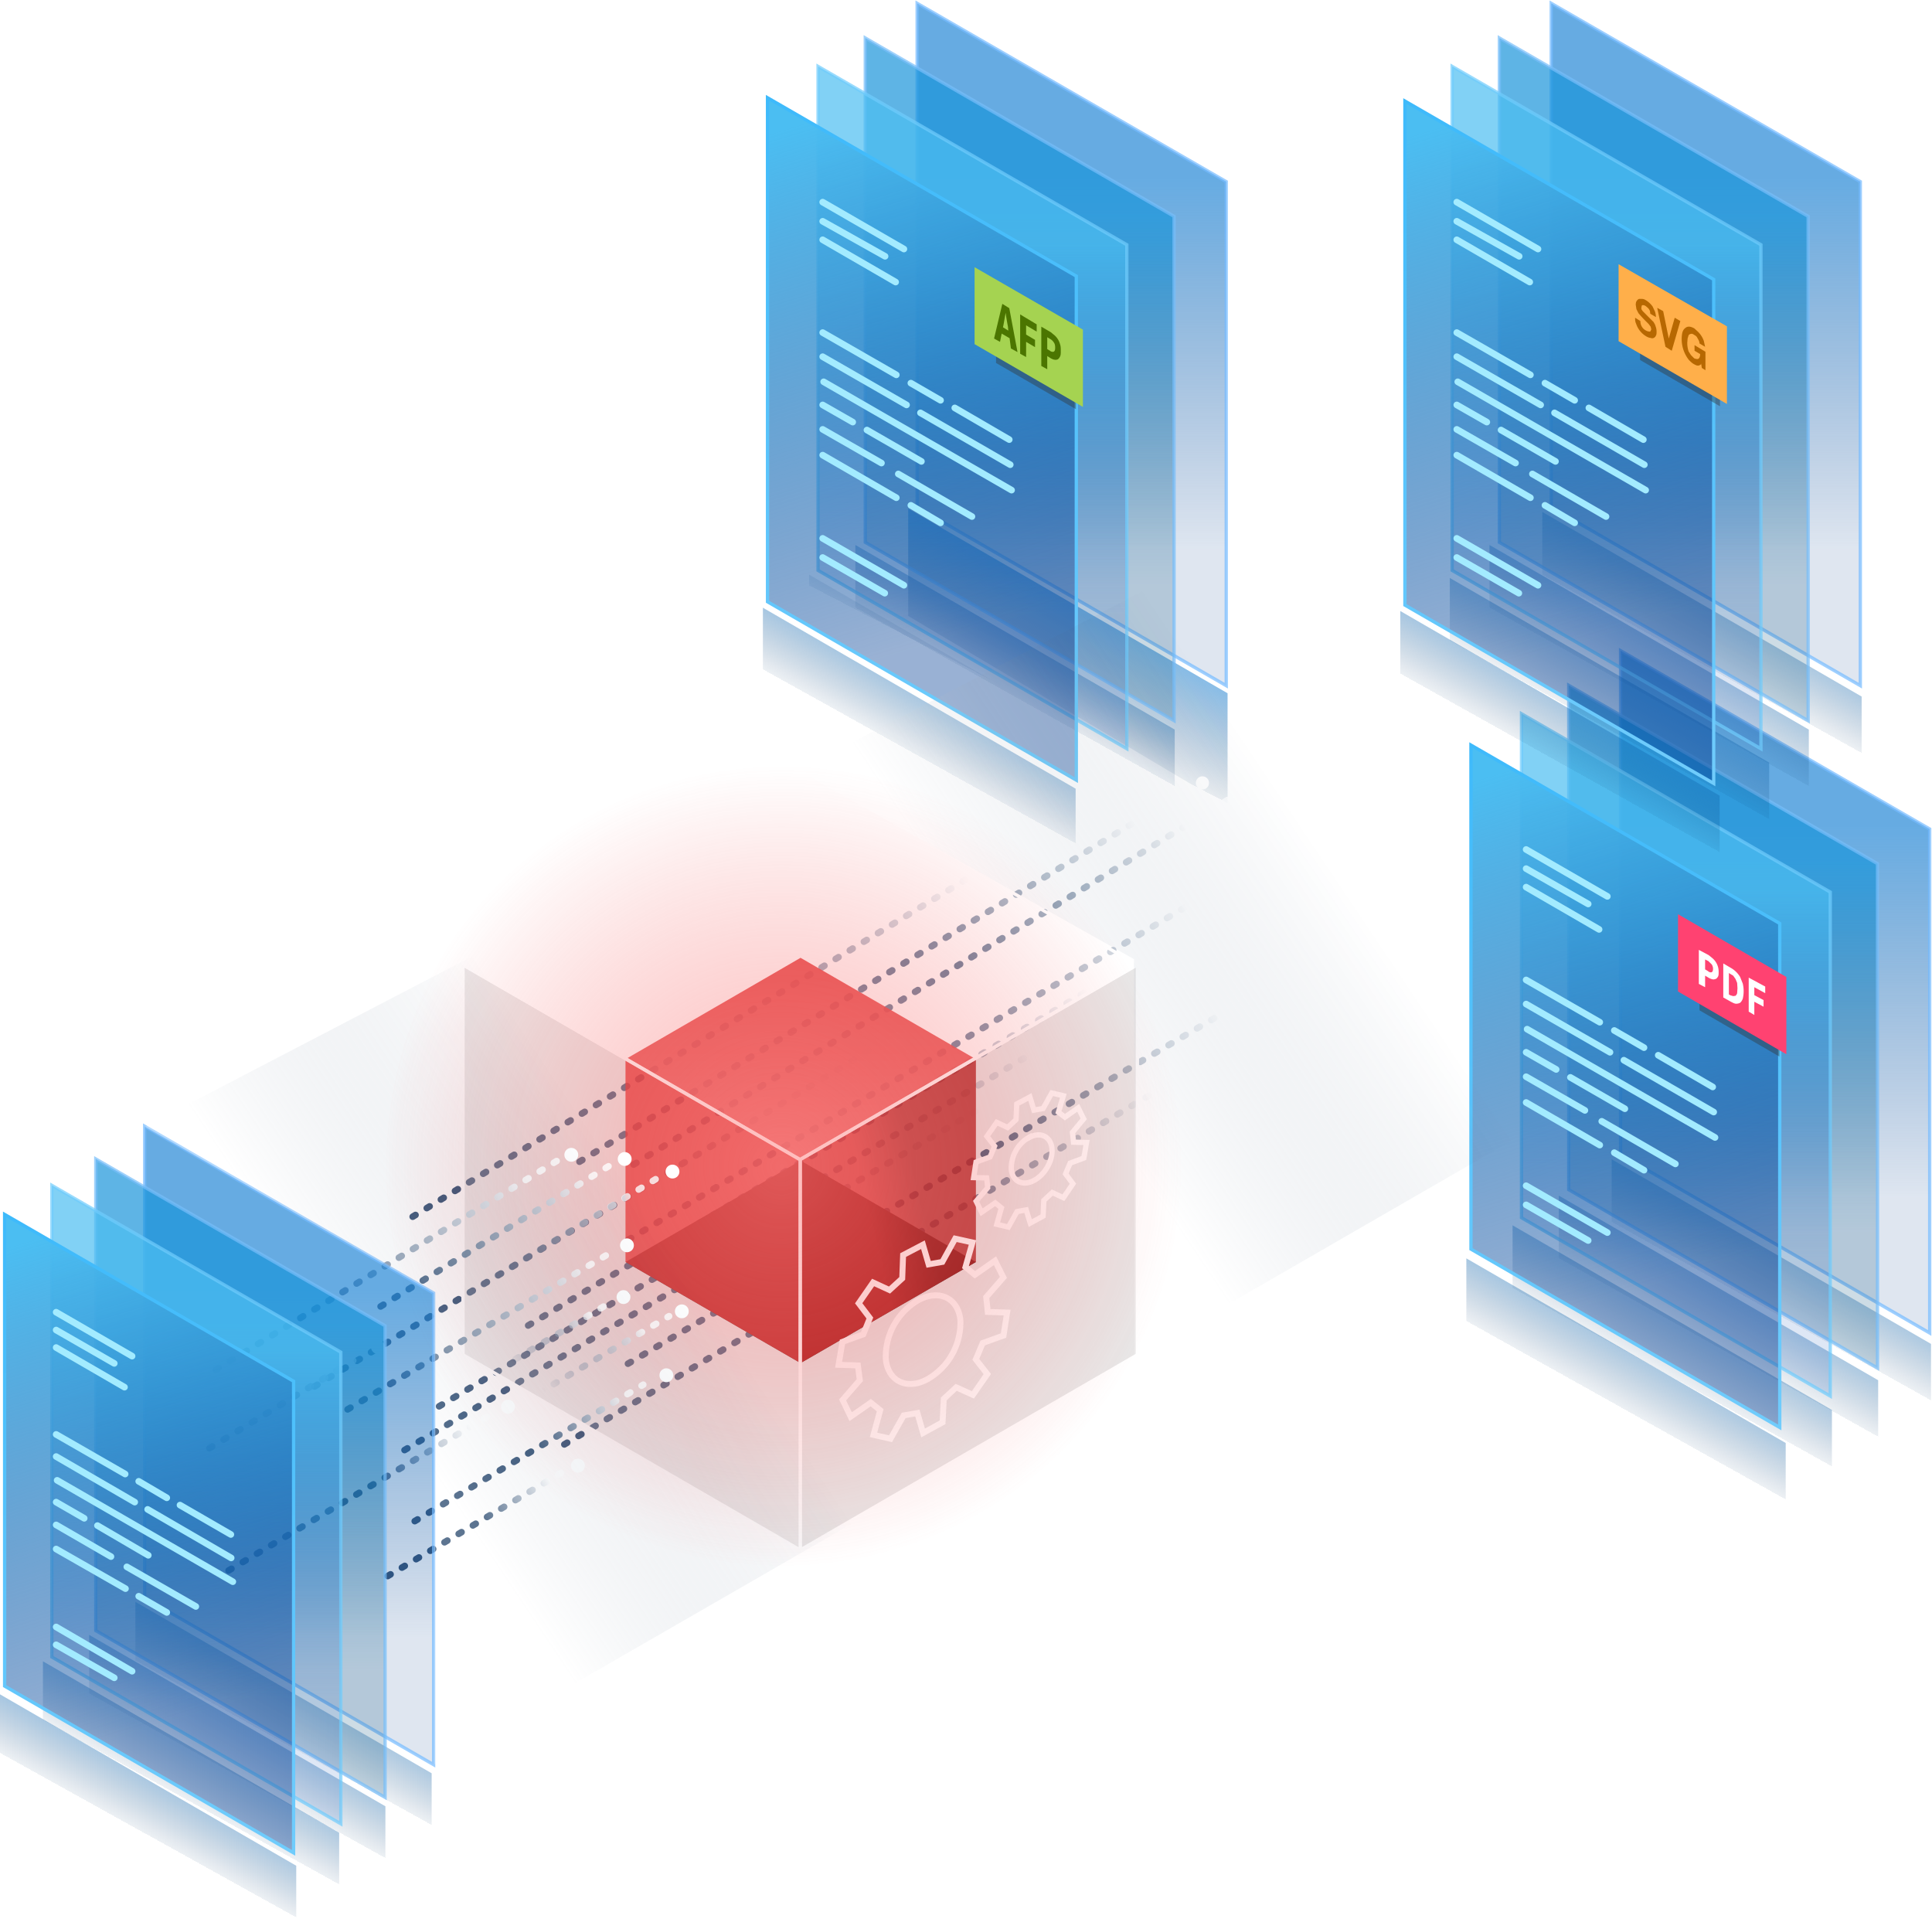 <svg xmlns="http://www.w3.org/2000/svg" xmlns:xlink="http://www.w3.org/1999/xlink" width="585" height="581" viewBox="0 0 585 581"><defs><linearGradient id="a" x1="73.8%" x2="53.9%" y1="20.1%" y2="53.4%"><stop offset="0%" stop-color="#169AFF"/><stop offset="100%" stop-color="#043567" stop-opacity=".1"/><stop offset="100%" stop-color="#022753" stop-opacity="0"/></linearGradient><linearGradient id="b" x1="53.7%" x2="53.7%" y1="25.9%" y2="80.2%"><stop offset="0%" stop-color="#2588D6"/><stop offset="100%" stop-color="#1B5097" stop-opacity=".2"/></linearGradient><linearGradient id="c" x1="53.7%" x2="53.7%" y1="25.9%" y2="80.2%"><stop offset="0%" stop-color="#1995DA"/><stop offset="100%" stop-color="#115986" stop-opacity=".3"/></linearGradient><linearGradient id="d" x1="53.7%" x2="53.7%" y1="25.9%" y2="80.2%"><stop offset="0%" stop-color="#4BBEF2"/><stop offset="100%" stop-color="#1559BA" stop-opacity=".2"/></linearGradient><linearGradient id="f" x1="39.8%" x2="50.8%" y1="0%" y2="80.2%"><stop offset="0%" stop-color="#4BBEF2"/><stop offset="100%" stop-color="#013D93" stop-opacity=".4"/></linearGradient><linearGradient id="e" x1="50%" x2="50%" y1="0%" y2="100%"><stop offset="0%" stop-color="#3EBAFB"/><stop offset="100%" stop-color="#70CCFC"/></linearGradient><linearGradient id="g" x1="73.8%" x2="53.9%" y1="20.1%" y2="53.4%"><stop offset="0%" stop-color="#169AFF"/><stop offset="100%" stop-color="#043567" stop-opacity=".1"/><stop offset="100%" stop-color="#022753" stop-opacity="0"/></linearGradient><linearGradient id="h" x1="54.9%" x2="100%" y1="50%" y2="31.2%"><stop offset="0%" stop-color="#012754"/><stop offset="100%" stop-color="#FFF"/></linearGradient><linearGradient id="i" x1="54.9%" x2="100%" y1="50%" y2="31.6%"><stop offset="0%" stop-color="#012754"/><stop offset="100%" stop-color="#FFF"/></linearGradient><linearGradient id="j" x1="54.9%" x2="100%" y1="50%" y2="31.4%"><stop offset="0%" stop-color="#012754"/><stop offset="100%" stop-color="#FFF"/></linearGradient><linearGradient id="k" x1="54.9%" x2="100%" y1="50%" y2="31.1%"><stop offset="0%" stop-color="#012754"/><stop offset="100%" stop-color="#FFF"/></linearGradient><linearGradient id="l" x1="54.9%" x2="100%" y1="50%" y2="31.3%"><stop offset="0%" stop-color="#012754"/><stop offset="100%" stop-color="#FFF"/></linearGradient><linearGradient id="m" x1="54.9%" x2="100%" y1="50%" y2="30.6%"><stop offset="0%" stop-color="#012754"/><stop offset="100%" stop-color="#FFF"/></linearGradient><linearGradient id="n" x1="54.9%" x2="100%" y1="50%" y2="31.2%"><stop offset="0%" stop-color="#012754"/><stop offset="100%" stop-color="#FFF"/></linearGradient><linearGradient id="o" x1="54.9%" x2="100%" y1="50%" y2="30.1%"><stop offset="0%" stop-color="#012754"/><stop offset="100%" stop-color="#FFF"/></linearGradient><linearGradient id="p" x1="54.9%" x2="100%" y1="50%" y2="30.2%"><stop offset="0%" stop-color="#012754"/><stop offset="100%" stop-color="#FFF"/></linearGradient><linearGradient id="q" x1="54.9%" x2="100%" y1="50%" y2="30.4%"><stop offset="0%" stop-color="#012754"/><stop offset="100%" stop-color="#FFF"/></linearGradient><linearGradient id="r" x1="38.1%" x2="65.9%" y1="50%" y2="38.3%"><stop offset="0%" stop-color="#E40F0F"/><stop offset="100%" stop-color="#B00000"/></linearGradient><linearGradient id="s" x1="50%" x2="50%" y1="100%" y2="4.9%"><stop offset="0%" stop-color="#FFF" stop-opacity=".4"/><stop offset="100%" stop-color="#FFF" stop-opacity=".2"/></linearGradient><linearGradient id="v" x1="54.9%" x2="100%" y1="50%" y2="31.2%"><stop offset="0%" stop-color="#012754"/><stop offset="100%" stop-color="#FFF"/></linearGradient><linearGradient id="w" x1="54.9%" x2="100%" y1="50%" y2="31.6%"><stop offset="0%" stop-color="#012754" stop-opacity="0"/><stop offset="100%" stop-color="#FFF"/></linearGradient><linearGradient id="x" x1="54.9%" x2="100%" y1="50%" y2="31.4%"><stop offset="0%" stop-color="#012754"/><stop offset="100%" stop-color="#FFF"/></linearGradient><linearGradient id="y" x1="54.9%" x2="100%" y1="50%" y2="31.1%"><stop offset="0%" stop-color="#012754" stop-opacity="0"/><stop offset="100%" stop-color="#FFF"/></linearGradient><linearGradient id="z" x1="54.9%" x2="100%" y1="50%" y2="31.3%"><stop offset="0%" stop-color="#012754"/><stop offset="100%" stop-color="#FFF"/></linearGradient><linearGradient id="A" x1="54.9%" x2="100%" y1="50%" y2="30.6%"><stop offset="0%" stop-color="#012754"/><stop offset="100%" stop-color="#FFF"/></linearGradient><linearGradient id="D" x1="0%" x2="100%" y1="73.7%" y2="31.2%"><stop offset="0%" stop-color="#012754"/><stop offset="100%" stop-color="#FFF"/></linearGradient><linearGradient id="E" x1="0%" x2="100%" y1="76.5%" y2="30.1%"><stop offset="0%" stop-color="#012754"/><stop offset="100%" stop-color="#FFF"/></linearGradient><linearGradient id="H" x1="13.2%" x2="100%" y1="67.9%" y2="30.2%"><stop offset="0%" stop-color="#012754"/><stop offset="100%" stop-color="#FFF"/></linearGradient><linearGradient id="I" x1="22.2%" x2="100%" y1="64.9%" y2="30.4%"><stop offset="0%" stop-color="#012754" stop-opacity="0"/><stop offset="100%" stop-color="#FFF"/></linearGradient><linearGradient id="J" x1="73.8%" x2="53.9%" y1="20.1%" y2="53.4%"><stop offset="0%" stop-color="#169AFF"/><stop offset="100%" stop-color="#043567" stop-opacity=".1"/><stop offset="100%" stop-color="#022753" stop-opacity="0"/></linearGradient><linearGradient id="K" x1="53.7%" x2="53.7%" y1="25.9%" y2="80.2%"><stop offset="0%" stop-color="#2588D6"/><stop offset="100%" stop-color="#1B5097" stop-opacity=".2"/></linearGradient><linearGradient id="L" x1="53.7%" x2="53.7%" y1="25.9%" y2="80.2%"><stop offset="0%" stop-color="#1995DA"/><stop offset="100%" stop-color="#115986" stop-opacity=".3"/></linearGradient><linearGradient id="M" x1="53.7%" x2="53.7%" y1="25.9%" y2="80.2%"><stop offset="0%" stop-color="#4BBEF2"/><stop offset="100%" stop-color="#1559BA" stop-opacity=".2"/></linearGradient><linearGradient id="O" x1="39.8%" x2="50.8%" y1="0%" y2="80.2%"><stop offset="0%" stop-color="#4BBEF2"/><stop offset="100%" stop-color="#013D93" stop-opacity=".4"/></linearGradient><linearGradient id="N" x1="50%" x2="50%" y1="0%" y2="100%"><stop offset="0%" stop-color="#3EBAFB"/><stop offset="100%" stop-color="#70CCFC"/></linearGradient><linearGradient id="P" x1="78.4%" x2="22.8%" y1="40.5%" y2="50%"><stop offset="0%" stop-color="#FFF" stop-opacity=".2"/><stop offset="100%" stop-color="#02234C" stop-opacity="0"/></linearGradient><linearGradient id="Q" x1="79.6%" x2="21.8%" y1="40.5%" y2="50%"><stop offset="0%" stop-color="#FFF" stop-opacity=".2"/><stop offset="100%" stop-color="#02234C" stop-opacity="0"/></linearGradient><filter id="t" width="167.1%" height="155%" x="-33.5%" y="-27.5%" filterUnits="objectBoundingBox"><feMorphology in="SourceAlpha" operator="dilate" radius="2" result="shadowSpreadOuter1"/><feOffset in="shadowSpreadOuter1" result="shadowOffsetOuter1"/><feMorphology in="SourceAlpha" radius="1" result="shadowInner"/><feOffset in="shadowInner" result="shadowInner"/><feComposite in="shadowOffsetOuter1" in2="shadowInner" operator="out" result="shadowOffsetOuter1"/><feGaussianBlur in="shadowOffsetOuter1" result="shadowBlurOuter1" stdDeviation="6.5"/><feColorMatrix in="shadowBlurOuter1" result="shadowMatrixOuter1" values="0 0 0 0 1 0 0 0 0 1 0 0 0 0 1 0 0 0 0.5 0"/><feMerge><feMergeNode in="shadowMatrixOuter1"/><feMergeNode in="SourceGraphic"/></feMerge></filter><filter id="B" width="121.2%" height="133%" x="-10.6%" y="-12.5%" filterUnits="objectBoundingBox"><feMorphology in="SourceAlpha" operator="dilate" radius="1" result="shadowSpreadOuter1"/><feOffset dy="2" in="shadowSpreadOuter1" result="shadowOffsetOuter1"/><feMorphology in="SourceAlpha" radius="1" result="shadowInner"/><feOffset dy="2" in="shadowInner" result="shadowInner"/><feComposite in="shadowOffsetOuter1" in2="shadowInner" operator="out" result="shadowOffsetOuter1"/><feGaussianBlur in="shadowOffsetOuter1" result="shadowBlurOuter1" stdDeviation="2"/><feColorMatrix in="shadowBlurOuter1" values="0 0 0 0 0 0 0 0 0 0 0 0 0 0 0 0 0 0 0.5 0"/></filter><filter id="F" width="116.5%" height="125%" x="-8.3%" y="-9.5%" filterUnits="objectBoundingBox"><feMorphology in="SourceAlpha" operator="dilate" radius="1" result="shadowSpreadOuter1"/><feOffset dy="2" in="shadowSpreadOuter1" result="shadowOffsetOuter1"/><feMorphology in="SourceAlpha" radius="1" result="shadowInner"/><feOffset dy="2" in="shadowInner" result="shadowInner"/><feComposite in="shadowOffsetOuter1" in2="shadowInner" operator="out" result="shadowOffsetOuter1"/><feGaussianBlur in="shadowOffsetOuter1" result="shadowBlurOuter1" stdDeviation="2"/><feColorMatrix in="shadowBlurOuter1" values="0 0 0 0 0 0 0 0 0 0 0 0 0 0 0 0 0 0 0.5 0"/></filter><path id="C" d="M42.3 82.3l79-50.9"/><path id="G" d="M2 71.7L103.6 4.5"/><radialGradient id="u" cx="46.7%" cy="50%" r="47.5%" fx="46.7%" fy="50%"><stop offset="0%" stop-color="#FF7A7A" stop-opacity=".5"/><stop offset="100%" stop-color="#EF3D3D" stop-opacity="0"/></radialGradient></defs><g fill="none" fill-rule="evenodd" transform="translate(0 1)"><path fill="url(#a)" d="M44 186.5V154l96.7 55.9V244z" opacity=".7" transform="translate(444 196)"/><path fill="url(#a)" d="M28 197.5V165l96.7 55.9V255z" opacity=".7" transform="translate(444 196)"/><path fill="url(#a)" d="M14 206.5V174l96.7 55.9V264z" opacity=".7" transform="translate(444 196)"/><path fill="url(#a)" d="M0 216.5V184l96.7 55.9V274z" opacity=".7" transform="translate(444 196)"/><path fill="url(#b)" stroke="#75BBFF" d="M140.3 54v152.6l-93.6-54V0z" opacity=".7" transform="translate(444 196)"/><path fill="url(#c)" stroke="#77BEFA" d="M124.5 64.5v152.7l-93.5-54V10.5z" opacity=".7" transform="translate(444 196)"/><path fill="url(#d)" stroke="#70CCFC" d="M110.2 73.1v152.6l-93.5-54V19.1z" opacity=".7" transform="translate(444 196)"/><path fill="url(#f)" stroke="url(#e)" d="M93.9 54v152.6l-93.5-54V0z" transform="translate(445 224.6)"/><path fill="#323232" fill-opacity=".4" d="M538.8 304.5v14.4l-24.2-14v-14.4z"/><path fill="#FF4271" d="M540.9 294.8v23.4l-32.8-19v-23.4z"/><path fill="#FFF" d="M514.4 286.6l3 1.6 1.1.9a5.4 5.4 0 011.9 4.2c0 .6 0 1-.2 1.4-.2.3-.4.6-.7.7-.3.1-.6.2-1 .1a4 4 0 01-1.2-.5l-1-.6v3.5l-1.9-1v-10.3zm2.8 6.5c1 .6 1.5.3 1.5-.8 0-.5-.2-1-.4-1.3l-1-1-1-.5v3l1 .6zm4.6-2.4l2.2 1.3a7.7 7.7 0 012.9 2.8l.8 2a10 10 0 010 4.6c-.2.5-.5 1-.8 1.2-.3.2-.8.3-1.2.3-.5 0-1-.3-1.6-.6l-2.3-1.3v-10.3zm2 9.6l1 .3.7-.1c.2-.2.4-.4.5-.8l.1-1.5-.1-1.6-.5-1.2-.7-1-1-.6-.3-.2v6.5l.4.2zm5.7-5.3l5 2.7v2l-3.3-1.8v2.4l2.8 1.5v2l-2.8-1.5v4l-1.7-1V295z"/><path stroke="#A3EBFF" stroke-linecap="round" stroke-width="2" d="M462.1 325l17.8 10.2M462.1 295.7l22.3 12.8M502.1 318.5l16.5 9.6M488.8 311l9 5.2M462.1 332.8l22.3 12.9M488.8 348l9 5.3M485 338.5l22.3 12.9M475.5 325.2l16.5 9.5M462.1 317.6l9.1 5.2M462.4 310.6l56.9 32.8M462.1 256.2l24.6 14.2M462.1 262l18.8 10.7M462.1 267.6l22.1 12.8M462.1 358l24.6 14.2M462.1 363.8l18.8 10.8M491.7 320l27.2 15.7M462.1 303l25.4 14.6"/><path fill="url(#a)" d="M43 186.5V154l96.7 55.9V244z" opacity=".7" transform="translate(424)"/><path fill="url(#a)" d="M27 196.5V164l96.7 55.9V254z" opacity=".7" transform="translate(424)"/><path fill="url(#a)" d="M15 206.5V174l96.7 55.9V264z" opacity=".7" transform="translate(424)"/><path fill="url(#a)" d="M0 216.5V184l96.7 55.9V274z" opacity=".7" transform="translate(424)"/><path fill="url(#b)" stroke="#75BBFF" d="M139.3 54v152.6l-93.6-54V0z" opacity=".7" transform="translate(424)"/><path fill="url(#c)" stroke="#77BEFA" d="M123.5 64.5v152.7l-93.5-54V10.5z" opacity=".7" transform="translate(424)"/><path fill="url(#d)" stroke="#70CCFC" d="M109.2 73.1v152.6l-93.5-54V19.1z" opacity=".7" transform="translate(424)"/><path fill="url(#f)" stroke="url(#e)" d="M93.9 54v152.6l-93.5-54V0z" transform="translate(425 29.6)"/><path fill="#323232" fill-opacity=".4" d="M520.8 107.6V122l-24.2-14V93.6z"/><path fill="#FFAF4A" d="M522.9 97.8v23.5l-32.8-19V79z"/><path fill="#B76801" d="M496.7 96.2a3.2 3.2 0 001 2.4 3.7 3.7 0 001.2.7l.5.1c.2 0 .3 0 .4-.2l.2-.5-.2-.8-.6-.8-.7-.7a35.3 35.3 0 01-2.4-2.6l-.6-1.2-.2-1.3c0-.5.1-1 .3-1.2.2-.3.4-.5.7-.6h.9c.3 0 .7.1 1 .3a7 7 0 012.2 2l.7 1.5c.2.6.3 1.1.3 1.7l-1.7-1-.1-.8a2.6 2.6 0 00-.9-1.2 4 4 0 00-.5-.4 2 2 0 00-.5-.2h-.3c-.1 0-.2 0-.3.2l-.1.5v.5l.4.6.7.7a206.7 206.7 0 002.6 2.6c.2.4.5.8.6 1.3.2.5.3 1 .3 1.6 0 .5 0 .9-.2 1.2-.1.3-.3.5-.6.7-.3.1-.6.2-1 0-.4 0-.9-.2-1.4-.5a7 7 0 01-3-3.8c-.3-.6-.3-1.2-.3-1.8l1.6 1zm9.5 9l-1.9-1.2-2.5-11.8 1.8 1 1.7 8.3 1.8-6.3 1.7 1-2.6 9zm9 4c-.4.3-.7.5-1 .5-.5 0-.8-.2-1.2-.4-.6-.3-1.1-.8-1.6-1.3a10.2 10.2 0 01-2-8.3c.2-.6.4-1 .8-1.3.3-.3.7-.5 1.2-.5s1 .2 1.6.5l1.1 1a7.3 7.3 0 011.8 2.8l.4 1.8-1.7-1c0-.6-.3-1.1-.6-1.6-.2-.5-.6-.8-1-1-.4-.3-.7-.4-1-.3a1 1 0 00-.7.4l-.3 1-.1 1.2a8.2 8.2 0 00.4 2.7l.7 1.1 1 1c.6.2 1 .3 1.3.1.3-.2.5-.7.5-1.4l-1.7-1v-1.7l3.3 2v5.6l-1.1-.7-.2-1.3z"/><path stroke="#A3EBFF" stroke-linecap="round" stroke-width="2" d="M441.1 129l17.8 10.2M441.1 99.7l22.3 12.8M481.1 122.5l16.5 9.6M467.8 115l9 5.2M441.1 136.8l22.3 12.9M467.8 152l9 5.3M464 142.5l22.3 12.9M454.5 129.2l16.5 9.5M441.1 121.6l9.1 5.2M441.4 114.6l56.9 32.8M441.1 60.2l24.6 14.2M441.1 66L460 76.6M441.1 71.6l22.1 12.8M441.1 162l24.6 14.2M441.1 167.8l18.8 10.8M470.7 124l27.2 15.7M441.1 107l25.4 14.6"/><g><path fill="url(#a)" d="M44 185.5V153l96.7 55.9V243zM14 205.5V173l96.7 55.9V263z" opacity=".7" transform="translate(231)"/><path fill="url(#g)" d="M0 214.9V183l94.7 54.8v33.3z" opacity=".7" transform="translate(231)"/><path fill="url(#a)" d="M28 196.5V164l96.7 55.9V254z" opacity=".7" transform="translate(231)"/><path fill="url(#b)" stroke="#75BBFF" d="M140.3 54v152.6l-93.6-54V0z" opacity=".7" transform="translate(231)"/><path fill="url(#c)" stroke="#77BEFA" d="M124.5 64.5v152.7l-93.5-54V10.5z" opacity=".7" transform="translate(231)"/><path fill="url(#d)" stroke="#70CCFC" d="M110.2 73.1v152.6l-93.5-54V19.1z" opacity=".7" transform="translate(231)"/><path fill="url(#f)" stroke="url(#e)" d="M93.9 54v152.6l-93.5-54V0z" transform="translate(232 28.6)"/><path fill="#323232" fill-opacity=".4" d="M325.8 108.5v14.4l-24.2-14V94.6z"/><path fill="#A5D351" d="M327.9 98.8v23.4l-32.8-19V79.9z"/><path fill="#4B7500" d="M305.3 99l-.1-1.1a80.5 80.5 0 01-.7-4.2 1634.3 1634.3 0 00-.6 3.4l-.2 1 1.6 1zm.4 2.4l-2.4-1.4-.5 2.5-1.8-1 2.5-10.5 2.1 1.3 2.5 13.3-2-1.1-.4-3.1zm3.2-7.2l5 3v2.2l-3.2-1.9v2.8l2.7 1.6v2.2l-2.7-1.6v4.6l-1.8-1V94.2zm6.4 3.7l2.9 1.7 1.2 1a5.6 5.6 0 011.6 2.7c.2.6.2 1.2.2 2 0 .6 0 1.2-.2 1.6-.2.4-.4.7-.7.9-.3.1-.6.2-1 .1-.3 0-.7-.2-1.1-.4l-1.1-.7v4l-1.8-1V98zm2.7 7.4c1 .5 1.5.2 1.5-1 0-.7-.1-1.2-.4-1.6a3 3 0 00-1-1l-1-.6v3.6l1 .6z"/><path stroke="#A3EBFF" stroke-linecap="round" stroke-width="2" d="M249.1 129l17.8 10.2M249.1 99.7l22.3 12.8M289.1 122.5l16.5 9.6M275.8 115l9 5.2M249.1 136.8l22.3 12.9M275.8 152l9 5.3M272 142.5l22.3 12.9M262.5 129.2l16.5 9.5M249.1 121.6l9.1 5.2M249.4 114.6l56.9 32.8M249.1 60.2l24.6 14.2M249.1 66L268 76.6M249.1 71.6l22.1 12.8M249.1 162l24.6 14.2M249.1 167.8l18.8 10.8M278.7 124l27.2 15.7M249.1 107l25.4 14.6"/></g><g><g transform="rotate(2 -6370.8 3018)"><path stroke="url(#h)" stroke-dasharray="1 4" stroke-linecap="round" stroke-linejoin="round" stroke-width="2" d="M76.8 209.6L268.4 86" opacity=".8"/><path stroke="url(#i)" stroke-dasharray="1 4" stroke-linecap="round" stroke-linejoin="round" stroke-width="2" d="M95.2 184.5L289 61" opacity=".8"/><path stroke="url(#j)" stroke-dasharray="1 4" stroke-linecap="round" stroke-linejoin="round" stroke-width="2" d="M28.5 213L216.3 92.5" opacity=".8"/><path stroke="url(#k)" stroke-dasharray="1 4" stroke-linecap="round" stroke-linejoin="round" stroke-width="2" d="M64.6 174L247.8 55.5" opacity=".8"/><path stroke="url(#l)" stroke-dasharray="1 4" stroke-linecap="round" stroke-linejoin="round" stroke-width="2" d="M38.5 199.4l193-124.2" opacity=".8"/><path stroke="url(#m)" stroke-dasharray="1 4" stroke-linecap="round" stroke-linejoin="round" stroke-width="2" d="M.6 194.7l184-120.4" opacity=".8"/><path stroke="url(#n)" stroke-dasharray="1 4" stroke-linecap="round" stroke-linejoin="round" stroke-width="2" d="M94 147L276 29.5" opacity=".8"/><path stroke="url(#o)" stroke-dasharray="1 4" stroke-linecap="round" stroke-linejoin="round" stroke-width="2" d="M94.8 124.2L274.6 5" opacity=".8"/><path stroke="url(#p)" stroke-dasharray="1 4" stroke-linecap="round" stroke-linejoin="round" stroke-width="2" d="M78.4 123.9l181-119.6" opacity=".8"/><path stroke="url(#q)" stroke-dasharray="1 4" stroke-linecap="round" stroke-linejoin="round" stroke-width="2" d="M28.5 142.3L209.7 23" opacity=".8"/><circle cx="274.9" cy="83" r="2" fill="#FFF"/><circle cx="292.6" cy="59.5" r="2" fill="#FFF"/><circle cx="219.8" cy="91" r="2" fill="#FFF"/><circle cx="251.3" cy="54" r="2" fill="#FFF"/><circle cx="235.1" cy="73.7" r="2" fill="#FFF"/><circle cx="189.4" cy="71.4" r="2" fill="#FFF"/><circle cx="279.6" cy="28" r="2" fill="#FFF"/><circle cx="278.1" cy="3.4" r="2" fill="#FFF"/><circle cx="262.9" cy="2.7" r="2" fill="#FFF"/><circle cx="213.3" cy="21.5" r="2" fill="#FFF"/></g><path fill="#000" d="M242.4 350.4l53.1 30.7-53.1 30.6-53-30.6z"/><path fill="url(#r)" d="M106.5 30.7v61.4l-53.1 30.6V61.4z" opacity=".8" transform="translate(189 289)"/><path fill="#F20101" d="M242.4 350.4v61.3l-53-30.6v-61.4z" opacity=".8"/><path fill="#DA0101" fill-opacity=".9" d="M242.4 289l53.1 30.7-53.1 30.7-53-30.7z"/><path fill="#8E8B8B" fill-opacity=".2" stroke="#FFF" stroke-linecap="round" stroke-linejoin="round" d="M344.4 291.1v118.1l-102.1 59.1V350.1z"/><path fill="#BBB8B8" fill-opacity=".3" stroke="#FFF" stroke-linecap="round" stroke-linejoin="round" d="M242.3 350.1v118.2l-102.1-59.1V291.1z"/><path fill="url(#s)" stroke="#FFF" stroke-linecap="round" stroke-linejoin="round" d="M102.2 0l102.1 59.1-102.1 59L.1 59.1z" transform="translate(140 232)"/><g stroke="#FEFEFE" filter="url(#t)" transform="rotate(-6 3341.5 -2177.8)"><path stroke-width="1.8" d="M50.7 71.7l1.8-6.8-5.8-.8v-4.5l5.8-5.4-2-5.3-6.5 3.6-2.6-2.6 2.9-7.2-5.1-1.7-4.6 6.6-4.2.3-1.1-6.1-6.3 2.5-1 7-4.2 3.1-4.7-2.8-5 5.8 2.9 4.8-2.5 4.7L2 68.5.1 75.3l5.8.8.1 4.5L.2 86l1.9 5.3 6.5-3.6 2.6 2.6-2.8 7.2 5 1.7 4.7-6.6 4.2-.3 1.1 6.2 6.2-2.6 1.1-7 4.1-3.1 4.8 2.8 5-5.8-3-4.8 2.6-4.7z"/><path stroke-width="1.6" d="M80.5 20.8l1.3-4.6-3.9-.5v-3L81.7 9l-1.3-3.5-4.3 2.4-1.8-1.7 2-4.8L72.9.2l-3.1 4.4-2.8.2-.8-4.1L62 2.4l-.7 4.7-2.8 2.1-3.1-1.9-3.4 3.9 2 3.2-1.7 3.1-4.4 1.1-1.2 4.6 3.9.5v3l-3.9 3.7 1.3 3.5 4.4-2.4 1.7 1.7-1.9 4.8 3.4 1.2 3.1-4.4 2.8-.2.8 4.1 4.1-1.7.7-4.7 2.8-2.1 3.2 1.9 3.3-3.9-1.9-3.2 1.7-3.1z"/><path stroke-width="1.6" d="M64.7 12.8a10.8 10.8 0 00-6.4 9.2c0 3.6 2.9 5.4 6.4 4 3.6-1.4 6.5-5.5 6.5-9.1 0-3.7-3-5.5-6.5-4z"/><path stroke-width="1.8" d="M26.3 58.3a19.8 19.8 0 00-11.8 16.8c0 6.7 5.3 10 11.8 7.4a19.8 19.8 0 0011.9-16.8c0-6.7-5.3-10-11.9-7.4z"/></g></g><circle fill="url(#u)" style="mix-blend-mode:overlay" cx="245.1" cy="352.1" r="128.1"/><g transform="rotate(2 -9763.7 2057.3)"><path stroke="url(#v)" stroke-dasharray="1 4" stroke-linecap="round" stroke-linejoin="round" stroke-width="2" d="M63.8 115.4l67.7-43.7" opacity=".8"/><path stroke="url(#w)" stroke-dasharray="1 4" stroke-linecap="round" stroke-linejoin="round" stroke-width="2" d="M58 102l80.6-51.3" opacity=".8"/><path stroke="url(#x)" stroke-dasharray="1 4" stroke-linecap="round" stroke-linejoin="round" stroke-width="2" d="M56.2 132.3l52.6-33.8" opacity=".8"/><path stroke="url(#y)" stroke-dasharray="1 4" stroke-linecap="round" stroke-linejoin="round" stroke-width="2" d="M54.8 89.7l66-42.6" opacity=".8"/><path stroke="url(#z)" stroke-dasharray="1 4" stroke-linecap="round" stroke-linejoin="round" stroke-width="2" d="M8 132.3l79-50.8" opacity=".8"/><path stroke="url(#A)" stroke-dasharray="1 4" stroke-linecap="round" stroke-linejoin="round" stroke-width="2" d="M.9 95.5L45.7 66" opacity=".8"/><g stroke-dasharray="1 4" stroke-linecap="round" stroke-linejoin="round" opacity=".8"><use fill="#000" filter="url(#B)" xlink:href="#C"/><use stroke="url(#D)" stroke-width="2" xlink:href="#C"/></g><path stroke="url(#E)" stroke-dasharray="1 4" stroke-linecap="round" stroke-linejoin="round" stroke-width="2" d="M51.2 50.8l68.5-45.5" opacity=".8"/><g stroke-dasharray="1 4" stroke-linecap="round" stroke-linejoin="round" opacity=".8"><use fill="#000" filter="url(#F)" xlink:href="#G"/><use stroke="url(#H)" stroke-width="2" xlink:href="#G"/></g><path stroke="url(#I)" stroke-dasharray="1 4" stroke-linecap="round" stroke-linejoin="round" stroke-width="2" d="M48.7 64.9l85.6-56.3" opacity=".8"/><circle cx="138.4" cy="68.6" r="2.1" fill="#FFF"/><circle cx="142.4" cy="49.1" r="2.1" fill="#FFF"/><circle cx="112.6" cy="96.9" r="2.1" fill="#FFF"/><circle cx="124.6" cy="45.4" r="2.1" fill="#FFF"/><circle cx="90.8" cy="79.8" r="2.1" fill="#FFF"/><circle cx="50.8" cy="63.1" r="2.1" fill="#FFF"/><circle cx="125.1" cy="29.7" r="2.1" fill="#FFF"/><circle cx="123.5" cy="3.6" r="2.1" fill="#FFF"/><circle cx="107.3" cy="2.9" r="2.1" fill="#FFF"/><circle cx="138.1" cy="6.9" r="2.1" fill="#FFF"/></g><g><path fill="url(#J)" d="M41 174.2V144l89.7 51.9v31.6z" opacity=".7" transform="translate(0 340)"/><path fill="url(#J)" d="M27 184.2V154l89.7 51.9v31.6z" opacity=".7" transform="translate(0 340)"/><path fill="url(#J)" d="M13 192.2V162l89.7 51.9v31.6z" opacity=".7" transform="translate(0 340)"/><path fill="url(#J)" d="M0 202.2V172l89.7 51.9v31.6z" opacity=".7" transform="translate(0 340)"/><path fill="url(#K)" stroke="#75BBFF" d="M131.3 50.5v142.8l-87.5-50.5V0z" opacity=".7" transform="translate(0 340)"/><path fill="url(#L)" stroke="#77BEFA" d="M116.6 60.4v142.8L29 152.7V9.9z" opacity=".7" transform="translate(0 340)"/><path fill="url(#M)" stroke="#70CCFC" d="M103.2 68.4v142.8l-87.5-50.5V17.9z" opacity=".7" transform="translate(0 340)"/><path fill="url(#O)" stroke="url(#N)" d="M87.9 50.5v142.8L.4 142.8V0z" transform="translate(1 366.7)"/><path stroke="#A3EBFF" stroke-linecap="round" stroke-width="2" d="M17 460.7l16.6 9.6M17 433.3l20.9 12M54.5 454.7l15.4 8.9M42 447.5l8.5 5M17 468l21 12M42 482.3l8.5 4.9M38.4 473.4l20.9 12M29.5 460.9l15.4 9M17 453.8l8.5 4.9M17.3 447.2l53.2 30.7M17 396.3l23 13.3M17 401.7l17.6 10.1M17 407l20.7 12M17 491.6L40 505M17 497l17.6 10M44.7 456L70 470.7M17 440l23.8 13.8"/></g><path fill="url(#P)" d="M75.6 302.4l172.3-11.9-62.5 128.4 56.8 83.5-151.7 4z" transform="rotate(154 161.7 398.4)"/><path fill="url(#Q)" d="M277.3 191.8l156.1-10.9-52.8 108.7 66.3 95.9-151.8 4z" transform="rotate(154 362 285.2)"/></g></svg>